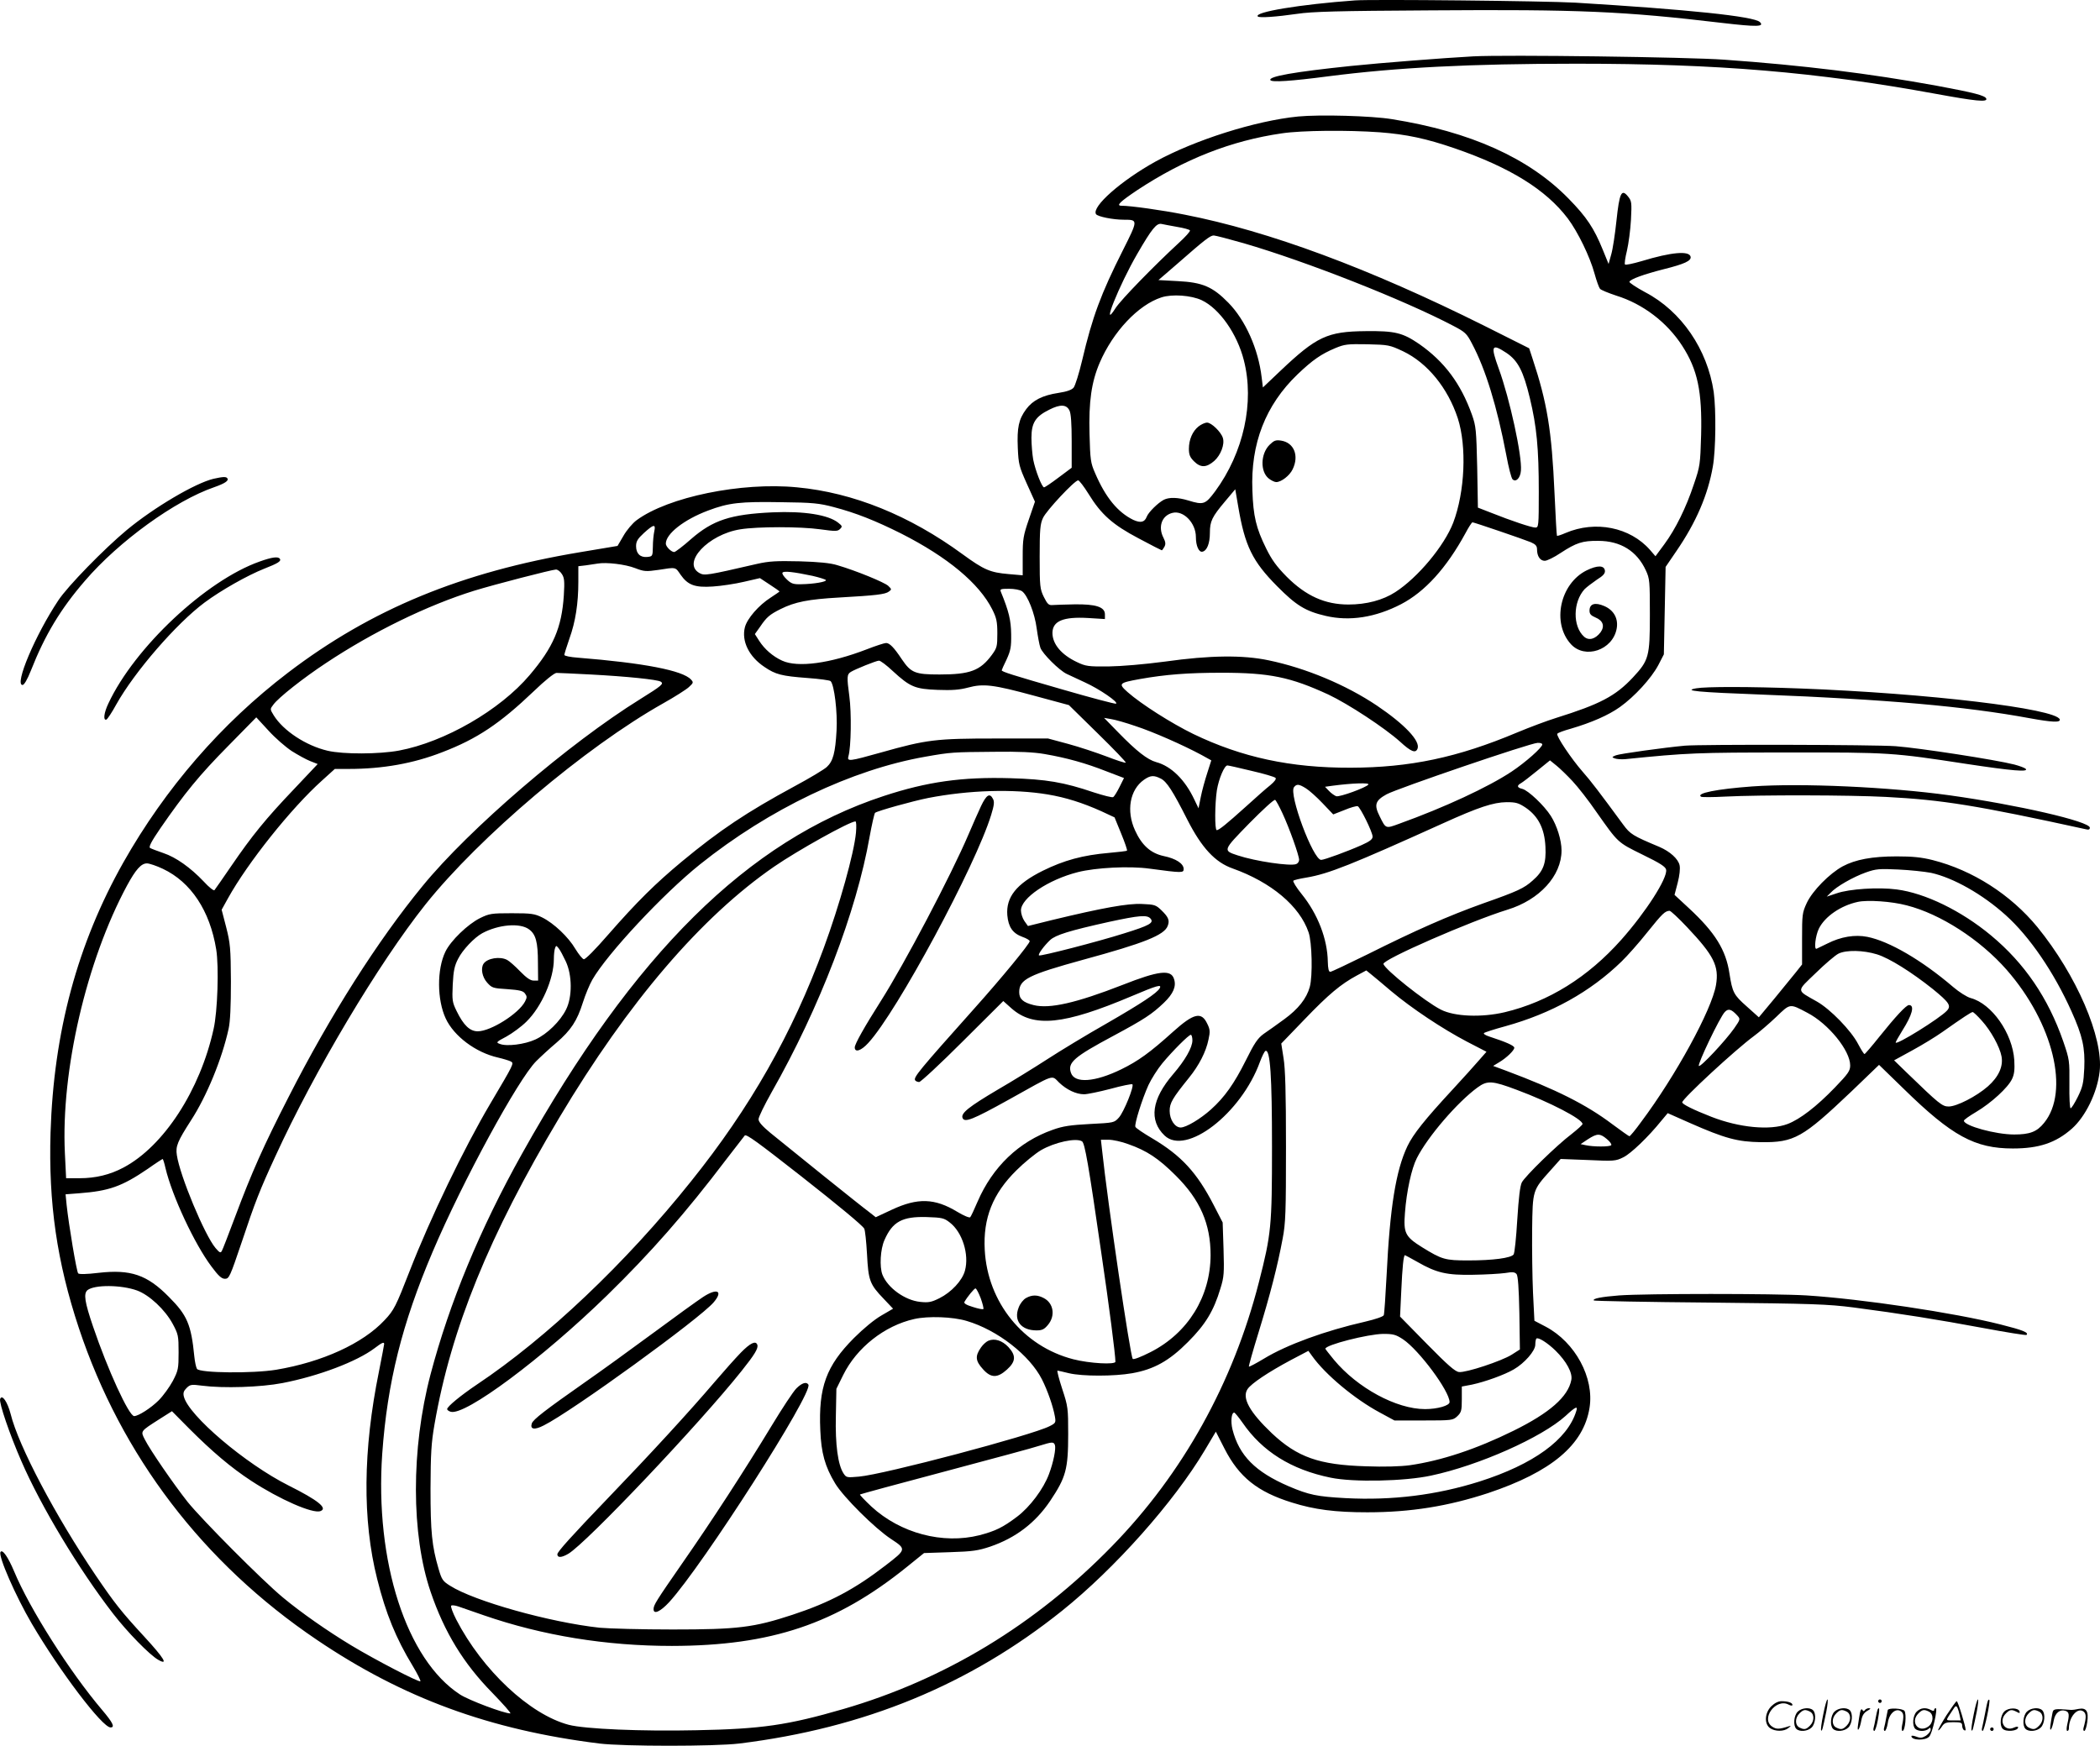 <svg version="1.0" xmlns="http://www.w3.org/2000/svg"
  viewBox="0 0 1200.385 998.126"
 preserveAspectRatio="xMidYMid meet">
<g transform="translate(-0.414,999.625) scale(0.1,-0.1)"
fill="#000000" stroke="none">
<path d="M7750 9994 c-316 -23 -580 -67 -556 -92 9 -9 106 -2 224 15 87 13
230 17 767 20 847 6 1100 -5 1665 -72 197 -23 241 -22 214 5 -33 33 -412 72
-1054 111 -176 10 -1157 20 -1260 13z M8425 9674 c-167 -9 -525 -37 -700 -55
-326 -34 -472 -60 -459 -81 8 -13 118 -6 331 22 389 50 805 72 1418 72 809 0
1369 -47 2053 -172 229 -42 297 -49 290 -28 -6 18 -68 34 -283 74 -384 70
-764 117 -1215 149 -202 15 -1250 29 -1435 19z M7423 9330 c-242 -24 -589
-134 -813 -257 -197 -109 -367 -259 -341 -301 9 -14 96 -32 160 -32 81 0 81
-1 -7 -176 -125 -248 -174 -380 -232 -627 -18 -76 -40 -146 -49 -157 -11 -13
-39 -23 -86 -30 -92 -14 -147 -42 -185 -93 -43 -58 -53 -106 -48 -222 4 -93 8
-107 51 -203 l47 -104 -35 -102 c-32 -93 -35 -113 -35 -211 l0 -108 -80 7
c-106 9 -141 24 -263 113 -303 222 -626 353 -947 383 -318 31 -737 -55 -917
-188 -23 -17 -57 -57 -75 -89 l-34 -58 -215 -36 c-677 -113 -1193 -326 -1669
-689 -380 -290 -700 -659 -941 -1085 -262 -465 -398 -968 -416 -1545 -12 -402
36 -737 162 -1117 243 -730 710 -1343 1360 -1782 492 -333 988 -515 1615 -593
140 -17 660 -17 800 0 715 88 1317 336 1845 759 302 242 639 621 816 918 l63
106 50 -98 c83 -162 188 -246 384 -307 130 -41 249 -56 432 -56 249 0 463 35
691 110 361 121 545 275 579 487 28 172 -82 375 -250 464 l-65 34 -8 160 c-4
88 -6 250 -5 360 3 229 2 225 106 341 l57 64 156 -6 c147 -7 159 -6 201 15 43
20 144 117 219 210 l36 43 124 -55 c204 -90 275 -109 409 -111 191 -2 238 25
517 290 l158 152 142 -138 c275 -269 406 -340 623 -340 149 0 245 32 337 113
78 69 145 206 159 327 22 194 -132 551 -356 826 -153 186 -370 325 -599 383
-64 16 -115 21 -205 21 -141 0 -236 -18 -309 -57 -75 -41 -172 -139 -205 -209
-26 -56 -27 -67 -27 -205 l0 -147 -34 -43 c-19 -24 -75 -92 -124 -152 l-89
-107 -68 61 c-76 67 -83 81 -100 189 -20 135 -82 235 -232 374 l-82 76 18 69
c11 42 15 81 11 100 -8 37 -55 79 -115 105 -153 64 -167 73 -207 127 -135 184
-186 251 -233 304 -63 72 -152 204 -144 216 2 5 37 18 77 29 119 35 215 77
281 124 84 60 179 164 219 239 l32 62 5 250 5 250 62 91 c112 163 180 321 208
483 17 96 19 323 5 426 -36 244 -185 462 -391 570 -52 28 -92 55 -91 60 5 15
82 43 196 72 120 30 158 48 154 71 -7 36 -110 27 -281 -25 -48 -14 -90 -23
-94 -19 -4 3 1 39 11 79 9 39 20 119 23 177 5 98 4 107 -17 133 -37 46 -49 21
-66 -139 -8 -76 -21 -163 -30 -193 l-15 -54 -33 81 c-50 123 -92 187 -196 293
-227 232 -560 382 -1010 454 -116 19 -412 27 -537 15z m467 -90 c155 -12 267
-36 430 -92 316 -109 521 -236 646 -401 57 -76 126 -217 153 -316 11 -40 25
-79 31 -86 6 -7 48 -24 93 -39 152 -47 290 -152 377 -287 88 -136 114 -261
108 -509 -5 -168 -6 -179 -41 -281 -45 -136 -105 -257 -169 -344 l-51 -69 -31
36 c-114 130 -312 170 -483 97 -25 -11 -47 -18 -49 -16 -2 1 -8 111 -14 242
-16 362 -42 519 -127 775 l-18 55 -255 128 c-659 329 -1233 542 -1714 636
-130 26 -310 51 -361 51 -33 0 -10 22 91 90 269 177 536 282 826 324 114 17
377 19 558 6z m-1157 -541 c37 -6 70 -15 73 -20 3 -5 -26 -37 -63 -71 -141
-130 -332 -326 -362 -373 -88 -139 20 131 124 310 84 145 110 176 138 171 12
-3 52 -10 90 -17z m379 -93 c361 -105 916 -324 1198 -472 69 -36 78 -44 108
-102 78 -146 144 -363 196 -636 13 -71 29 -133 36 -140 19 -19 45 7 48 50 7
84 -64 411 -127 583 -48 132 -41 146 45 89 65 -44 96 -104 133 -258 39 -162
51 -286 51 -536 0 -197 -1 -204 -20 -204 -21 0 -136 38 -256 86 l-72 28 -4
230 c-5 215 -7 236 -30 301 -64 179 -158 304 -301 404 -95 65 -139 76 -307 74
-219 -2 -280 -31 -487 -227 l-100 -95 -7 57 c-19 163 -93 328 -190 427 -90 92
-148 117 -290 124 l-110 6 110 95 c154 135 186 160 206 160 9 0 86 -20 170
-44z m-239 -326 c102 -48 203 -193 241 -343 62 -241 -1 -528 -164 -750 -56
-75 -66 -79 -154 -52 -59 18 -109 19 -139 4 -33 -17 -88 -71 -98 -97 -12 -32
-35 -37 -77 -18 -88 43 -158 127 -218 267 -26 59 -28 76 -32 224 -5 185 11
297 58 407 76 177 220 331 353 374 61 20 170 12 230 -16z m1151 -292 c140 -67
256 -210 313 -383 52 -161 41 -420 -26 -597 -51 -132 -201 -313 -331 -397 -71
-46 -165 -71 -268 -71 -134 0 -243 49 -353 159 -58 59 -85 96 -117 161 -58
117 -74 185 -79 331 -11 269 75 489 258 665 86 82 135 116 216 150 53 22 69
24 183 22 121 -3 127 -4 204 -40z m-1907 -338 c9 -17 13 -75 13 -176 l0 -152
-75 -56 c-41 -31 -78 -56 -83 -56 -12 0 -50 97 -62 159 -5 29 -10 85 -10 124
0 86 23 122 102 161 63 32 98 30 115 -4z m109 -477 c73 -119 139 -177 287
-255 71 -38 130 -68 132 -68 2 0 9 9 15 20 8 15 7 27 -5 51 -33 63 -10 128 51
143 63 16 134 -58 134 -138 0 -51 17 -88 37 -84 26 5 43 47 43 108 0 66 12 91
87 180 l58 69 17 -99 c38 -225 81 -313 223 -456 108 -109 161 -142 277 -169
137 -32 284 -9 431 67 136 71 259 206 368 406 18 34 36 62 40 62 9 0 293 -97
334 -114 27 -12 35 -21 35 -41 0 -39 18 -65 44 -65 13 0 54 20 91 45 89 58
124 70 215 69 127 0 221 -58 272 -169 22 -47 23 -62 23 -255 0 -239 -6 -259
-97 -357 -100 -107 -189 -153 -438 -231 -52 -16 -153 -54 -225 -84 -340 -143
-611 -200 -950 -201 -344 -1 -622 59 -900 193 -125 61 -298 171 -375 239 -55
49 -51 53 70 75 147 26 273 36 468 36 274 0 393 -25 610 -125 114 -54 321
-190 409 -269 63 -58 89 -68 100 -40 17 44 -75 140 -232 246 -177 119 -407
215 -619 259 -147 31 -335 29 -591 -7 -121 -16 -250 -27 -325 -28 -115 -1
-130 1 -180 25 -89 42 -140 103 -140 167 1 68 62 93 203 85 l97 -6 0 27 c0 42
-52 59 -175 57 -55 -1 -111 -3 -125 -4 -21 -2 -29 6 -49 46 -22 45 -24 59 -24
230 0 157 3 188 19 222 19 42 181 215 201 215 6 0 33 -35 59 -77z m-1456 -76
c126 -33 237 -77 385 -151 266 -135 446 -285 521 -434 24 -48 29 -69 29 -137
0 -75 -2 -83 -32 -124 -66 -89 -124 -111 -298 -111 -140 0 -163 9 -216 87 -45
68 -70 93 -90 93 -9 0 -59 -16 -110 -36 -210 -81 -395 -106 -484 -65 -53 24
-101 66 -131 113 l-25 39 30 42 c37 55 55 70 117 101 82 41 159 56 334 66 211
12 264 18 285 34 17 12 16 14 -4 33 -22 20 -182 86 -291 118 -38 12 -106 19
-215 22 -134 3 -174 1 -245 -15 -286 -66 -299 -68 -328 -52 -102 58 50 221
234 250 99 16 343 16 457 0 87 -12 99 -12 113 2 14 14 13 17 -11 36 -57 45
-195 67 -375 59 -239 -11 -341 -44 -466 -153 -46 -41 -90 -74 -96 -74 -17 0
-48 31 -48 48 0 56 103 137 241 189 119 45 184 52 419 48 180 -2 217 -6 300
-28z m-1026 -139 c-4 -18 -8 -58 -8 -88 -1 -54 -2 -55 -32 -58 -40 -4 -64 19
-64 62 0 27 9 42 45 75 55 50 69 53 59 9z m-109 -210 c52 -20 62 -20 133 -10
102 16 96 17 126 -27 42 -60 82 -75 185 -68 47 3 127 15 178 27 l91 21 56 -37
c31 -20 56 -38 56 -39 0 -2 -23 -17 -50 -35 -69 -44 -135 -120 -148 -170 -20
-79 23 -168 112 -227 63 -43 98 -52 245 -63 69 -5 128 -13 133 -18 21 -21 40
-178 34 -282 -7 -128 -20 -176 -56 -209 -15 -14 -98 -64 -184 -110 -273 -148
-428 -251 -645 -431 -150 -125 -254 -227 -421 -418 -72 -83 -130 -142 -139
-140 -8 2 -29 28 -48 59 -39 67 -123 147 -190 180 -43 21 -61 24 -173 24 -117
0 -129 -2 -182 -28 -69 -34 -168 -129 -198 -192 -49 -101 -48 -275 2 -382 47
-101 171 -194 298 -223 30 -7 63 -17 73 -22 21 -11 20 -11 -117 -243 -149
-252 -342 -652 -460 -955 -79 -203 -90 -225 -144 -282 -124 -133 -356 -239
-619 -283 -133 -22 -438 -19 -453 5 -5 8 -12 40 -15 70 -18 184 -41 237 -146
342 -124 126 -218 158 -402 137 -66 -8 -111 -9 -116 -3 -9 9 -54 278 -66 391
l-6 61 78 6 c171 13 244 39 391 139 45 32 84 57 86 57 2 0 10 -24 16 -52 38
-160 166 -434 263 -563 40 -54 58 -70 77 -70 24 0 29 12 96 210 77 231 103
297 192 490 223 487 590 1103 858 1440 307 385 913 899 1359 1150 66 37 132
79 147 93 26 24 27 27 12 43 -47 52 -271 95 -646 125 -43 3 -78 10 -78 16 0 5
13 47 29 93 35 97 51 202 51 325 l0 89 43 5 c23 3 53 8 67 10 49 9 159 -4 215
-26z m-419 -34 c14 -21 16 -41 11 -122 -12 -184 -60 -296 -195 -455 -170 -201
-486 -383 -747 -432 -113 -21 -318 -22 -408 -1 -124 29 -253 114 -308 202 -22
36 -22 36 -2 62 28 39 171 152 300 237 269 179 581 331 848 414 117 36 442
120 467 121 10 0 25 -11 34 -26z m1432 -10 c39 -9 74 -20 77 -24 6 -10 -70
-23 -142 -24 -44 -1 -56 3 -82 28 -17 16 -28 33 -24 38 6 11 62 5 171 -18z
m1198 -88 c32 -23 73 -126 84 -213 6 -43 15 -93 21 -110 11 -33 108 -130 151
-150 13 -6 59 -28 103 -48 84 -38 197 -116 178 -122 -6 -2 -143 34 -305 81
-292 84 -348 102 -348 110 0 2 12 30 28 62 23 51 27 71 26 144 -1 80 -13 131
-59 243 -6 15 -1 17 47 17 30 0 62 -6 74 -14z m-738 -457 c99 -91 127 -102
256 -107 82 -3 124 0 173 13 89 24 145 17 377 -46 l200 -54 165 -162 c91 -89
163 -164 160 -167 -3 -3 -52 13 -109 35 -58 22 -157 55 -220 72 l-115 31 -300
0 c-342 0 -393 -6 -655 -80 -182 -51 -195 -53 -186 -21 15 52 18 248 5 343
-15 111 -14 125 9 139 24 15 145 64 160 64 8 1 44 -26 80 -60z m-1728 -19
c207 -11 382 -29 401 -41 19 -12 6 -23 -116 -99 -408 -253 -979 -743 -1246
-1070 -256 -312 -527 -738 -765 -1205 -144 -281 -211 -432 -305 -683 -38 -101
-72 -190 -77 -198 -7 -13 -13 -10 -36 17 -62 73 -204 414 -221 531 -8 51 4 79
81 199 89 137 177 350 215 524 9 41 13 128 13 270 -1 191 -4 219 -27 310 l-26
100 36 65 c113 204 362 516 537 673 l74 67 80 0 c193 0 369 31 535 96 198 76
327 162 522 348 63 61 118 105 130 105 11 0 99 -4 195 -9z m-1708 -438 c35
-22 82 -48 105 -57 l43 -17 -135 -143 c-162 -170 -240 -266 -359 -440 -49 -71
-92 -134 -96 -138 -4 -5 -32 17 -61 49 -76 80 -159 139 -231 163 -35 12 -69
25 -76 29 -9 6 7 37 59 113 138 200 224 305 386 469 l162 165 70 -76 c38 -42
98 -94 133 -117z m4823 143 c101 -33 273 -109 377 -165 l56 -31 -23 -72 c-13
-40 -30 -101 -37 -137 l-13 -65 -24 50 c-53 113 -132 191 -218 214 -50 14
-112 62 -218 171 l-80 82 40 -7 c22 -3 85 -21 140 -40z m2325 -105 c0 -17 -94
-101 -175 -155 -134 -89 -384 -205 -642 -298 -79 -29 -77 -30 -112 41 -34 67
-26 91 39 127 63 34 821 293 863 294 15 1 27 -3 27 -9z m-2844 -55 c127 -22
234 -52 351 -98 l102 -39 -26 -52 c-14 -28 -30 -54 -36 -57 -5 -4 -55 9 -111
27 -171 58 -271 75 -477 81 -275 8 -475 -20 -724 -102 -774 -254 -1427 -900
-2067 -2045 -241 -431 -415 -853 -523 -1262 -112 -426 -111 -917 1 -1244 78
-229 187 -408 352 -576 63 -65 110 -118 103 -118 -36 0 -236 75 -287 108 -307
199 -488 761 -445 1377 29 407 113 743 288 1154 171 403 489 987 592 1090 25
25 77 73 115 105 84 72 119 126 152 231 14 44 38 102 54 130 85 148 405 491
615 659 396 317 867 542 1289 616 147 26 158 26 392 28 143 2 227 -2 290 -13z
m3016 -154 c31 -33 93 -112 138 -178 125 -177 119 -172 263 -243 103 -50 133
-70 135 -87 7 -49 -115 -240 -256 -399 -191 -215 -416 -355 -667 -415 -132
-31 -287 -25 -365 15 -90 46 -320 229 -328 261 -6 25 498 245 708 310 184 56
310 194 310 339 0 58 -26 142 -61 197 -38 60 -129 146 -163 155 -31 7 -33 19
-7 33 10 6 51 37 91 70 l74 60 37 -30 c20 -16 61 -56 91 -88z m-1834 58 c70
-16 131 -34 137 -40 6 -6 -5 -21 -30 -42 -22 -17 -85 -73 -140 -123 -110 -99
-153 -134 -166 -134 -12 0 -11 151 1 229 11 66 43 141 60 141 6 0 68 -14 138
-31z m-519 -44 c34 -17 68 -69 152 -235 82 -161 159 -244 259 -279 221 -79
383 -215 434 -365 20 -57 24 -250 7 -312 -18 -66 -66 -127 -146 -185 -41 -30
-94 -68 -118 -84 -34 -25 -53 -53 -102 -152 -66 -132 -121 -210 -199 -280 -60
-54 -142 -103 -173 -103 -33 0 -63 45 -63 95 0 45 15 71 111 190 56 69 97 148
111 218 10 45 9 58 -7 90 -33 71 -77 61 -195 -45 -133 -120 -200 -168 -296
-215 -151 -74 -267 -82 -288 -21 -21 59 16 91 244 213 175 94 219 123 287 188
54 52 72 94 58 136 -17 56 -87 48 -295 -34 -264 -103 -417 -138 -508 -115 -60
15 -82 35 -82 74 0 73 53 99 365 185 349 95 465 141 484 194 12 31 4 50 -35
88 -33 32 -40 34 -112 37 -81 4 -225 -22 -515 -92 l-137 -34 -20 28 c-11 16
-20 43 -20 61 0 71 156 176 325 219 103 26 295 36 410 20 186 -25 195 -25 195
-2 0 31 -45 60 -114 74 -74 16 -125 61 -164 147 -51 111 -30 232 51 289 37 26
57 27 96 7z m1187 -34 c-11 -17 -165 -73 -184 -67 -10 4 -29 17 -41 30 l-23
24 43 6 c113 15 212 18 205 7z m-357 -22 c18 -11 61 -49 95 -85 l61 -64 64 25
c35 15 69 24 76 22 15 -7 85 -148 85 -174 0 -15 -15 -27 -62 -48 -78 -35 -214
-85 -232 -85 -46 0 -187 378 -155 416 15 19 28 18 68 -7z m-1475 -35 c101 -17
197 -47 306 -96 l75 -35 38 -93 c21 -51 36 -95 33 -97 -2 -3 -49 -8 -103 -13
-150 -13 -256 -42 -378 -102 -151 -75 -211 -151 -203 -254 6 -68 31 -104 86
-124 23 -8 42 -19 42 -25 0 -15 -162 -212 -316 -384 -316 -354 -349 -394 -339
-411 3 -5 14 -10 23 -10 9 0 121 104 248 231 l233 232 47 -42 c127 -112 299
-94 687 70 144 61 174 70 160 45 -16 -28 -102 -85 -303 -201 -113 -64 -266
-157 -340 -205 -74 -48 -202 -127 -285 -175 -162 -96 -209 -133 -199 -160 11
-29 57 -11 264 104 269 150 243 142 288 98 43 -41 97 -67 143 -67 18 0 86 14
151 31 65 18 121 29 125 26 11 -11 -49 -159 -77 -190 -27 -30 -28 -30 -166
-37 -111 -6 -154 -12 -212 -33 -194 -68 -344 -212 -430 -411 -19 -45 -38 -85
-42 -89 -4 -5 -38 9 -74 31 -129 78 -226 81 -374 12 l-92 -43 -37 29 c-44 32
-465 371 -565 453 -46 38 -68 63 -68 78 0 13 34 82 75 155 274 482 485 1033
560 1461 13 71 27 132 31 136 13 11 214 67 304 85 233 45 486 53 684 20z
m1341 -108 c40 -86 95 -241 95 -266 0 -10 -8 -21 -17 -24 -34 -13 -233 16
-335 50 -85 28 -84 28 67 183 76 77 142 138 148 134 5 -3 24 -38 42 -77z
m1391 32 c71 -49 107 -119 112 -223 5 -95 -12 -140 -73 -193 -49 -44 -85 -61
-281 -130 -204 -73 -389 -155 -661 -291 -112 -55 -208 -101 -215 -101 -9 0
-13 19 -14 58 -2 129 -57 272 -149 386 -31 38 -52 73 -48 77 4 4 38 12 75 18
126 21 258 74 778 309 207 94 290 121 366 122 53 0 68 -4 110 -32z m-3829
-142 c-11 -118 -94 -414 -184 -659 -181 -492 -421 -914 -759 -1335 -372 -466
-826 -896 -1223 -1161 -95 -64 -171 -127 -171 -141 0 -5 9 -12 20 -15 81 -26
526 306 894 665 248 242 450 472 681 777 54 70 102 132 106 137 9 10 73 -37
322 -232 215 -169 350 -281 361 -300 5 -8 12 -74 16 -146 8 -151 15 -172 96
-256 l53 -56 -67 -39 c-40 -23 -103 -75 -157 -129 -158 -159 -203 -281 -192
-526 5 -131 27 -209 85 -305 47 -78 228 -258 320 -318 88 -58 87 -59 -31 -150
-176 -136 -320 -213 -533 -283 -222 -73 -312 -84 -685 -84 -176 0 -363 5 -417
10 -285 31 -717 152 -855 240 -42 26 -48 35 -66 97 -38 130 -46 210 -46 458 1
202 4 260 23 369 95 547 312 1080 713 1752 394 661 812 1149 1229 1436 132 91
431 258 464 258 5 0 6 -28 3 -64z m-3962 -207 c161 -76 269 -240 305 -461 16
-98 8 -355 -15 -455 -77 -350 -285 -670 -515 -792 -77 -41 -159 -61 -251 -61
l-77 0 -7 143 c-23 471 123 1099 355 1530 50 92 81 127 114 127 14 0 55 -14
91 -31z m10107 -23 c127 -28 294 -122 427 -242 137 -123 276 -327 376 -550 64
-142 78 -209 73 -326 -4 -84 -9 -106 -37 -163 -18 -36 -36 -65 -41 -65 -5 0
-8 61 -7 138 1 134 1 139 -35 244 -86 248 -221 447 -414 607 -170 141 -376
241 -538 262 -105 14 -271 3 -343 -22 l-57 -19 22 22 c32 35 128 90 201 116
59 21 78 22 186 17 66 -3 150 -12 187 -19z m-139 -186 c193 -49 420 -196 571
-368 267 -305 362 -696 214 -876 -41 -51 -82 -66 -171 -66 -106 0 -287 50
-287 79 0 5 31 27 70 50 86 51 182 139 205 188 13 27 16 53 13 108 -10 154
-129 323 -249 355 -22 6 -66 34 -100 63 -180 154 -366 262 -491 287 -71 14
-151 1 -228 -38 -30 -15 -58 -28 -62 -30 -16 -7 -7 74 13 115 34 69 125 132
223 153 56 12 193 3 279 -20z m-1255 -125 c153 -162 183 -222 165 -330 -24
-142 -231 -520 -427 -782 -33 -46 -64 -83 -68 -83 -3 0 -47 31 -98 69 -150
113 -322 199 -608 306 l-73 27 33 20 c44 26 88 69 88 84 0 12 -48 33 -143 64
-22 7 -35 16 -30 20 4 4 59 22 122 39 263 73 485 196 664 370 32 31 99 106
148 168 86 107 100 120 126 122 6 1 52 -42 101 -94z m-3067 49 c20 -24 -6 -39
-151 -84 -148 -47 -481 -133 -487 -126 -7 6 29 55 64 88 32 29 108 53 338 104
172 37 217 41 236 18z m-3553 -61 c39 -28 51 -74 51 -190 l1 -103 -26 0 c-18
0 -41 16 -77 53 -29 30 -62 59 -74 65 -41 22 -114 10 -135 -22 -17 -26 -8 -76
21 -108 27 -30 33 -32 115 -37 70 -5 91 -10 101 -25 12 -16 12 -23 0 -46 -36
-69 -196 -170 -270 -170 -45 0 -81 34 -121 116 -25 51 -26 62 -22 152 4 78 10
107 31 147 25 50 92 121 138 146 93 50 216 60 267 22z m210 -183 c37 -78 38
-203 2 -275 -33 -67 -108 -141 -176 -172 -61 -28 -164 -41 -203 -25 -23 8 -21
11 38 42 34 19 86 57 114 85 87 85 157 245 157 358 0 25 3 53 7 63 6 16 7 15
21 -2 8 -10 26 -44 40 -74z m7495 40 c71 -22 197 -101 320 -199 93 -76 106
-95 80 -123 -39 -43 -293 -201 -293 -182 0 4 17 34 38 68 57 90 72 146 38 146
-16 0 -77 -66 -170 -182 -43 -54 -81 -98 -84 -98 -4 0 -20 26 -37 58 -40 77
-159 199 -235 242 -120 68 -119 55 -7 163 53 52 112 102 130 111 45 22 142 20
220 -4z m-2776 -211 c117 -98 291 -214 432 -288 l112 -58 -43 -49 c-23 -27
-90 -101 -148 -164 -162 -175 -228 -258 -261 -327 -66 -139 -100 -350 -119
-740 -6 -117 -13 -218 -16 -226 -3 -8 -46 -23 -106 -37 -229 -52 -448 -132
-578 -211 -45 -27 -84 -48 -87 -46 -2 2 23 91 56 198 65 211 108 378 137 534
17 88 19 153 19 525 0 313 -4 447 -14 507 l-13 83 132 137 c139 145 209 203
300 252 l54 29 26 -21 c15 -12 68 -56 117 -98z m2378 -123 c121 -63 245 -216
245 -301 0 -31 -11 -47 -87 -126 -106 -110 -200 -182 -271 -209 -100 -38 -276
-21 -435 41 -105 41 -167 72 -167 83 0 20 305 302 410 379 30 22 87 71 127
109 81 78 76 78 178 24z m-401 -15 c19 -21 19 -22 -17 -74 -50 -71 -193 -224
-202 -215 -9 9 120 279 148 308 20 22 38 17 71 -19z m1398 -30 c52 -57 103
-150 113 -204 11 -58 -17 -118 -78 -172 -65 -57 -178 -115 -224 -115 -37 0
-55 15 -240 194 l-72 70 104 57 c57 31 134 78 172 105 119 84 165 114 173 114
5 0 28 -22 52 -49z m-4512 -113 c0 -41 -42 -114 -110 -193 -123 -143 -140
-264 -49 -351 123 -117 438 126 545 421 12 32 26 61 32 63 27 9 37 -144 37
-548 0 -454 -4 -498 -75 -775 -147 -575 -435 -1094 -839 -1508 -437 -449 -958
-764 -1537 -932 -317 -92 -467 -114 -839 -121 -314 -7 -638 7 -730 31 -223 59
-493 312 -643 602 -20 39 -33 75 -29 79 4 4 22 2 40 -4 17 -6 84 -29 147 -51
336 -116 698 -175 1075 -175 568 1 939 126 1342 451 l99 80 149 5 c130 4 161
9 230 32 145 50 257 135 342 261 90 135 103 180 103 383 0 146 -1 157 -34 257
-19 58 -31 105 -27 105 3 0 33 -7 66 -15 77 -18 257 -18 360 0 125 22 213 71
320 179 100 100 147 178 185 305 21 67 22 88 18 226 l-5 152 -52 101 c-95 184
-184 281 -349 379 -51 30 -96 60 -98 67 -6 16 38 157 75 239 16 34 51 90 79
124 60 72 151 163 163 163 5 0 9 -15 9 -32z m1855 -283 c188 -70 375 -167 375
-195 0 -5 -28 -30 -62 -57 -85 -64 -266 -241 -285 -277 -10 -20 -18 -87 -26
-213 -6 -101 -15 -191 -21 -199 -15 -20 -116 -34 -259 -34 -133 0 -150 5 -265
76 -96 60 -106 81 -97 196 9 123 38 255 68 313 63 124 233 321 347 404 56 41
84 39 225 -14z m514 -281 c17 -14 29 -30 25 -35 -6 -10 -103 -10 -147 0 l-28
6 42 28 c53 34 69 34 108 1z m-3000 -13 c16 -10 37 -130 110 -636 45 -304 81
-586 81 -624 0 -18 -148 -10 -241 14 -287 74 -490 326 -506 625 -10 182 46
322 181 455 44 44 108 96 140 115 79 46 201 72 235 51z m264 -16 c106 -37 174
-82 272 -180 139 -138 199 -276 199 -455 -1 -237 -129 -445 -343 -554 -55 -28
-97 -44 -102 -39 -14 14 -144 897 -175 1191 l-7 62 44 0 c24 0 75 -11 112 -25z
m-1020 -448 c72 -55 112 -183 87 -275 -15 -57 -78 -124 -146 -158 -46 -23 -63
-26 -110 -21 -87 9 -186 80 -216 156 -17 45 -12 145 12 198 46 105 102 135
241 131 87 -3 99 -5 132 -31z m2674 -226 c108 -62 167 -76 318 -73 72 1 154 6
183 10 42 7 54 6 65 -6 8 -11 13 -76 16 -223 l3 -208 -47 -30 c-57 -36 -262
-104 -301 -99 -22 2 -65 40 -183 160 l-154 157 7 148 c6 134 13 203 21 203 2
0 34 -18 72 -39z m-7319 -163 c70 -26 159 -109 203 -190 32 -60 34 -68 34
-163 0 -94 -2 -104 -33 -164 -19 -35 -55 -85 -81 -111 -44 -44 -116 -90 -140
-90 -30 0 -152 267 -235 512 -48 141 -55 188 -32 208 40 32 193 31 284 -2z
m4822 -44 c11 -31 18 -59 15 -62 -3 -3 -30 2 -60 12 -37 11 -53 21 -48 29 17
30 56 77 63 77 5 0 18 -25 30 -56z m-80 -130 c176 -52 360 -196 430 -334 32
-63 64 -155 74 -212 6 -35 5 -38 -31 -56 -102 -52 -947 -276 -1089 -288 -69
-6 -72 -6 -88 18 -32 49 -48 163 -44 329 l3 155 39 79 c77 156 236 282 406
320 79 18 221 13 300 -11z m2494 -105 c91 -61 266 -296 266 -359 0 -20 -69
-40 -140 -40 -164 0 -387 121 -521 282 -27 33 -49 61 -49 63 0 22 243 84 331
85 57 0 72 -4 113 -31z m872 -65 c62 -61 98 -127 90 -167 -18 -96 -124 -189
-331 -291 -213 -105 -412 -171 -593 -197 -52 -7 -147 -10 -250 -6 -269 8 -392
52 -538 189 -127 121 -172 202 -139 252 21 32 118 97 249 167 l99 52 21 -29
c75 -106 244 -247 388 -324 l83 -45 167 0 c162 0 167 1 192 24 23 22 26 32 26
97 l0 73 58 11 c75 16 186 56 239 87 61 35 123 106 123 141 0 16 3 32 6 35 10
10 64 -24 110 -69z m-6696 38 c0 -5 -14 -76 -30 -158 -91 -448 -95 -848 -10
-1185 49 -197 108 -341 203 -497 27 -45 47 -85 44 -88 -7 -8 -261 124 -395
205 -136 82 -289 189 -392 275 -117 97 -461 443 -544 546 -78 99 -214 296
-244 356 -25 49 -27 46 84 117 l71 45 99 -100 c131 -131 238 -222 354 -298
162 -106 353 -190 396 -173 43 16 -14 62 -182 146 -247 124 -573 401 -599 509
-5 20 -1 32 15 48 21 21 28 22 89 14 122 -16 336 -9 460 15 207 40 425 123
526 199 42 32 55 38 55 24z m6814 -384 c-50 -163 -245 -304 -553 -402 -247
-78 -500 -109 -766 -95 -162 9 -208 18 -325 68 -190 82 -283 175 -321 325 -11
45 -6 96 10 96 4 0 25 -26 47 -57 113 -165 279 -269 504 -315 129 -27 423 -21
575 12 273 58 632 218 768 341 58 54 72 59 61 27z m-2980 -193 c7 -21 -8 -98
-34 -167 -31 -84 -109 -188 -182 -243 -82 -62 -124 -82 -215 -106 -210 -53
-452 11 -618 164 -38 36 -68 67 -65 69 3 2 222 62 487 132 266 71 509 136 540
147 72 22 79 23 87 4z M6855 7558 c-34 -27 -55 -75 -55 -128 0 -33 6 -48 29
-71 38 -38 71 -37 116 2 37 33 61 95 49 132 -10 33 -65 87 -90 87 -12 0 -34
-10 -49 -22z M7261 7453 c-52 -52 -54 -154 -4 -193 14 -11 33 -20 42 -20 29 0
77 37 94 73 38 78 8 152 -65 164 -32 5 -41 1 -67 -24z M9073 6735 c-152 -76
-200 -301 -89 -422 80 -87 238 -34 261 88 11 57 -15 106 -70 130 -53 23 -85
14 -85 -26 0 -19 8 -28 34 -39 44 -18 54 -50 29 -85 -30 -39 -67 -49 -94 -25
-66 59 -64 199 3 272 12 12 44 36 70 54 37 23 48 36 46 52 -4 31 -44 31 -105
1z M5612 5388 c-16 -35 -49 -108 -72 -163 -99 -232 -365 -738 -501 -952 -94
-148 -149 -246 -149 -265 0 -31 36 -20 77 25 164 177 615 1016 703 1305 17 55
19 75 10 91 -18 35 -37 24 -68 -41z M4023 2581 c-32 -21 -161 -114 -288 -208
-126 -93 -300 -219 -385 -278 -231 -162 -298 -214 -306 -237 -11 -34 15 -39
69 -11 162 81 895 613 971 704 55 65 20 83 -61 30z M4239 2263 c-31 -32 -98
-107 -150 -168 -143 -168 -371 -416 -604 -658 -216 -225 -295 -313 -295 -327
0 -21 24 -20 63 3 104 62 747 740 990 1045 75 94 97 130 90 150 -9 25 -40 10
-94 -45z M4556 2058 c-18 -18 -81 -114 -141 -213 -155 -256 -344 -547 -510
-785 -151 -218 -165 -240 -165 -264 0 -32 39 -14 89 40 193 211 824 1198 796
1244 -11 18 -37 10 -69 -22z M5869 2575 c-15 -8 -34 -32 -42 -54 -30 -75 14
-131 102 -131 32 0 44 6 65 31 44 52 33 125 -24 154 -36 19 -67 19 -101 0z
M5654 2331 c-12 -5 -31 -22 -42 -38 -35 -50 -33 -77 12 -126 45 -50 82 -50
136 -1 51 46 53 80 8 129 -35 37 -78 51 -114 36z M1225 7259 c-105 -25 -339
-163 -495 -292 -130 -108 -340 -323 -393 -404 -131 -197 -252 -483 -204 -483
9 0 27 30 48 83 80 203 169 351 309 513 194 226 515 458 739 535 60 21 84 37
75 50 -6 11 -25 10 -79 -2z M1489 6786 c-307 -108 -716 -492 -865 -811 -26
-54 -31 -99 -12 -93 6 2 32 41 57 87 104 186 343 462 504 582 94 70 246 156
342 194 77 30 98 43 89 56 -9 15 -45 10 -115 -15z M9700 6061 c-78 -14 5 -22
377 -36 707 -27 1161 -67 1529 -135 126 -23 177 -26 172 -7 -20 62 -759 150
-1483 177 -291 11 -539 11 -595 1z M9635 5733 c-119 -11 -371 -46 -394 -55
-24 -10 -25 -11 -6 -18 11 -4 38 -6 60 -4 355 36 413 38 930 38 582 1 599 -1
1018 -65 264 -40 360 -48 340 -28 -5 5 -34 16 -64 24 -104 27 -545 95 -679
105 -124 9 -1112 11 -1205 3z M10020 5500 c-203 -15 -324 -39 -292 -59 5 -3
68 -3 139 1 201 10 709 9 918 -2 324 -17 516 -48 1143 -185 15 -4 22 -1 22 9
0 36 -414 131 -800 185 -346 48 -850 71 -1130 51z M9260 2590 c-101 -8 -155
-18 -145 -29 4 -3 302 -9 663 -12 591 -6 673 -9 822 -28 268 -35 480 -69 738
-117 134 -25 246 -43 250 -40 14 14 -22 28 -149 60 -264 67 -794 146 -1109
166 -181 11 -919 11 -1070 0z M5 1998 c-8 -20 55 -204 121 -355 112 -259 330
-621 525 -873 81 -105 208 -235 257 -263 61 -35 35 8 -80 133 -131 142 -170
192 -276 348 -230 340 -442 741 -487 924 -18 69 -49 115 -60 86z M7 1123 c-14
-23 87 -253 179 -410 161 -274 403 -593 450 -593 27 0 13 28 -49 101 -184 217
-413 577 -502 791 -35 83 -67 129 -78 111z M10426 194 c-10 -47 -15 -88 -12
-91 5 -6 9 7 30 110 7 37 10 67 6 67 -4 0 -15 -39 -24 -86z M10740 270 c0 -5
5 -10 10 -10 6 0 10 5 10 10 0 6 -4 10 -10 10 -5 0 -10 -4 -10 -10z M11286
194 c-10 -47 -15 -88 -12 -91 5 -6 9 7 30 110 7 37 10 67 6 67 -4 0 -15 -39
-24 -86z M11366 269 c-3 -8 -10 -41 -16 -74 -6 -33 -14 -68 -16 -77 -3 -10 -1
-18 3 -18 10 0 46 171 38 178 -2 3 -7 -1 -9 -9z M10129 241 c-38 -38 -41 -101
-7 -125 29 -20 79 -20 104 0 18 14 18 15 1 10 -53 -17 -69 -17 -92 -2 -69 45
21 166 94 126 12 -6 21 -7 21 -1 0 12 -25 21 -62 21 -19 0 -39 -10 -59 -29z
M11130 189 c-28 -45 -49 -83 -47 -85 2 -3 12 7 21 21 14 21 24 25 66 25 43 0
50 -3 50 -19 0 -11 5 -23 10 -26 6 -3 10 -3 10 1 0 20 -44 164 -51 164 -4 0
-30 -37 -59 -81z m75 4 l7 -33 -42 0 c-42 0 -42 0 -28 23 8 12 21 32 29 44 15
25 22 18 34 -34z M10280 210 c-22 -22 -27 -79 -8 -98 19 -19 66 -14 88 8 22
22 27 79 8 98 -19 19 -66 14 -88 -8z m71 0 c25 -14 25 -54 -1 -80 -23 -23 -33
-24 -61 -10 -25 14 -25 54 1 80 23 23 33 24 61 10z M10490 210 c-22 -22 -27
-79 -8 -98 19 -19 66 -14 88 8 22 22 27 79 8 98 -19 19 -66 14 -88 -8z m71 0
c25 -14 25 -54 -1 -80 -23 -23 -33 -24 -61 -10 -25 14 -25 54 1 80 23 23 33
24 61 10z M10636 204 c-3 -16 -8 -47 -11 -69 -8 -51 10 -26 19 27 5 27 15 42
34 53 18 10 22 14 10 15 -9 0 -20 -5 -24 -11 -5 -8 -9 -8 -14 1 -5 8 -10 3
-14 -16z M10737 223 c-2 -4 -7 -26 -11 -48 -4 -22 -9 -48 -12 -57 -3 -10 -1
-18 4 -18 4 0 14 28 20 62 11 58 10 81 -1 61z M10795 220 c-1 -3 -5 -23 -9
-45 -4 -22 -9 -48 -12 -57 -3 -10 -1 -18 4 -18 5 0 13 20 17 45 7 53 44 87 74
68 17 -11 19 -28 8 -80 -4 -18 -3 -33 2 -33 16 0 24 99 11 115 -12 14 -87 18
-95 5z M10960 210 c-22 -22 -27 -79 -8 -98 7 -7 24 -12 38 -12 14 0 31 5 38
12 9 9 12 8 12 -5 0 -9 -12 -24 -26 -34 -21 -13 -32 -15 -55 -6 -16 6 -29 8
-29 3 0 -24 81 -27 102 -2 18 19 50 162 37 162 -5 0 -9 -5 -9 -10 0 -7 -6 -7
-19 0 -30 16 -59 12 -81 -10z m71 0 c29 -16 25 -65 -6 -86 -56 -37 -103 28
-55 76 23 23 33 24 61 10z M11461 211 c-23 -23 -28 -80 -9 -99 19 -19 88 -13
88 9 0 5 -11 4 -24 -2 -54 -25 -89 38 -46 81 23 23 33 24 62 9 16 -9 19 -8 16
3 -8 22 -64 22 -87 -1z M11590 210 c-22 -22 -27 -79 -8 -98 19 -19 66 -14 88
8 22 22 27 79 8 98 -19 19 -66 14 -88 -8z m71 0 c25 -14 25 -54 -1 -80 -23
-23 -33 -24 -61 -10 -25 14 -25 54 1 80 23 23 33 24 61 10z M11736 201 c-3
-14 -8 -44 -11 -66 -8 -51 10 -26 19 27 8 41 35 63 66 53 22 -7 24 -21 11 -77
-5 -22 -5 -38 0 -38 5 0 9 6 9 13 0 68 51 125 85 97 15 -13 15 -35 -1 -92 -3
-10 -1 -18 4 -18 6 0 13 23 17 50 9 63 -5 84 -49 76 -17 -4 -35 -6 -41 -6
-101 8 -104 7 -109 -19z M11380 110 c0 -5 5 -10 10 -10 6 0 10 5 10 10 0 6 -4
10 -10 10 -5 0 -10 -4 -10 -10z"/>
</g>
</svg>
